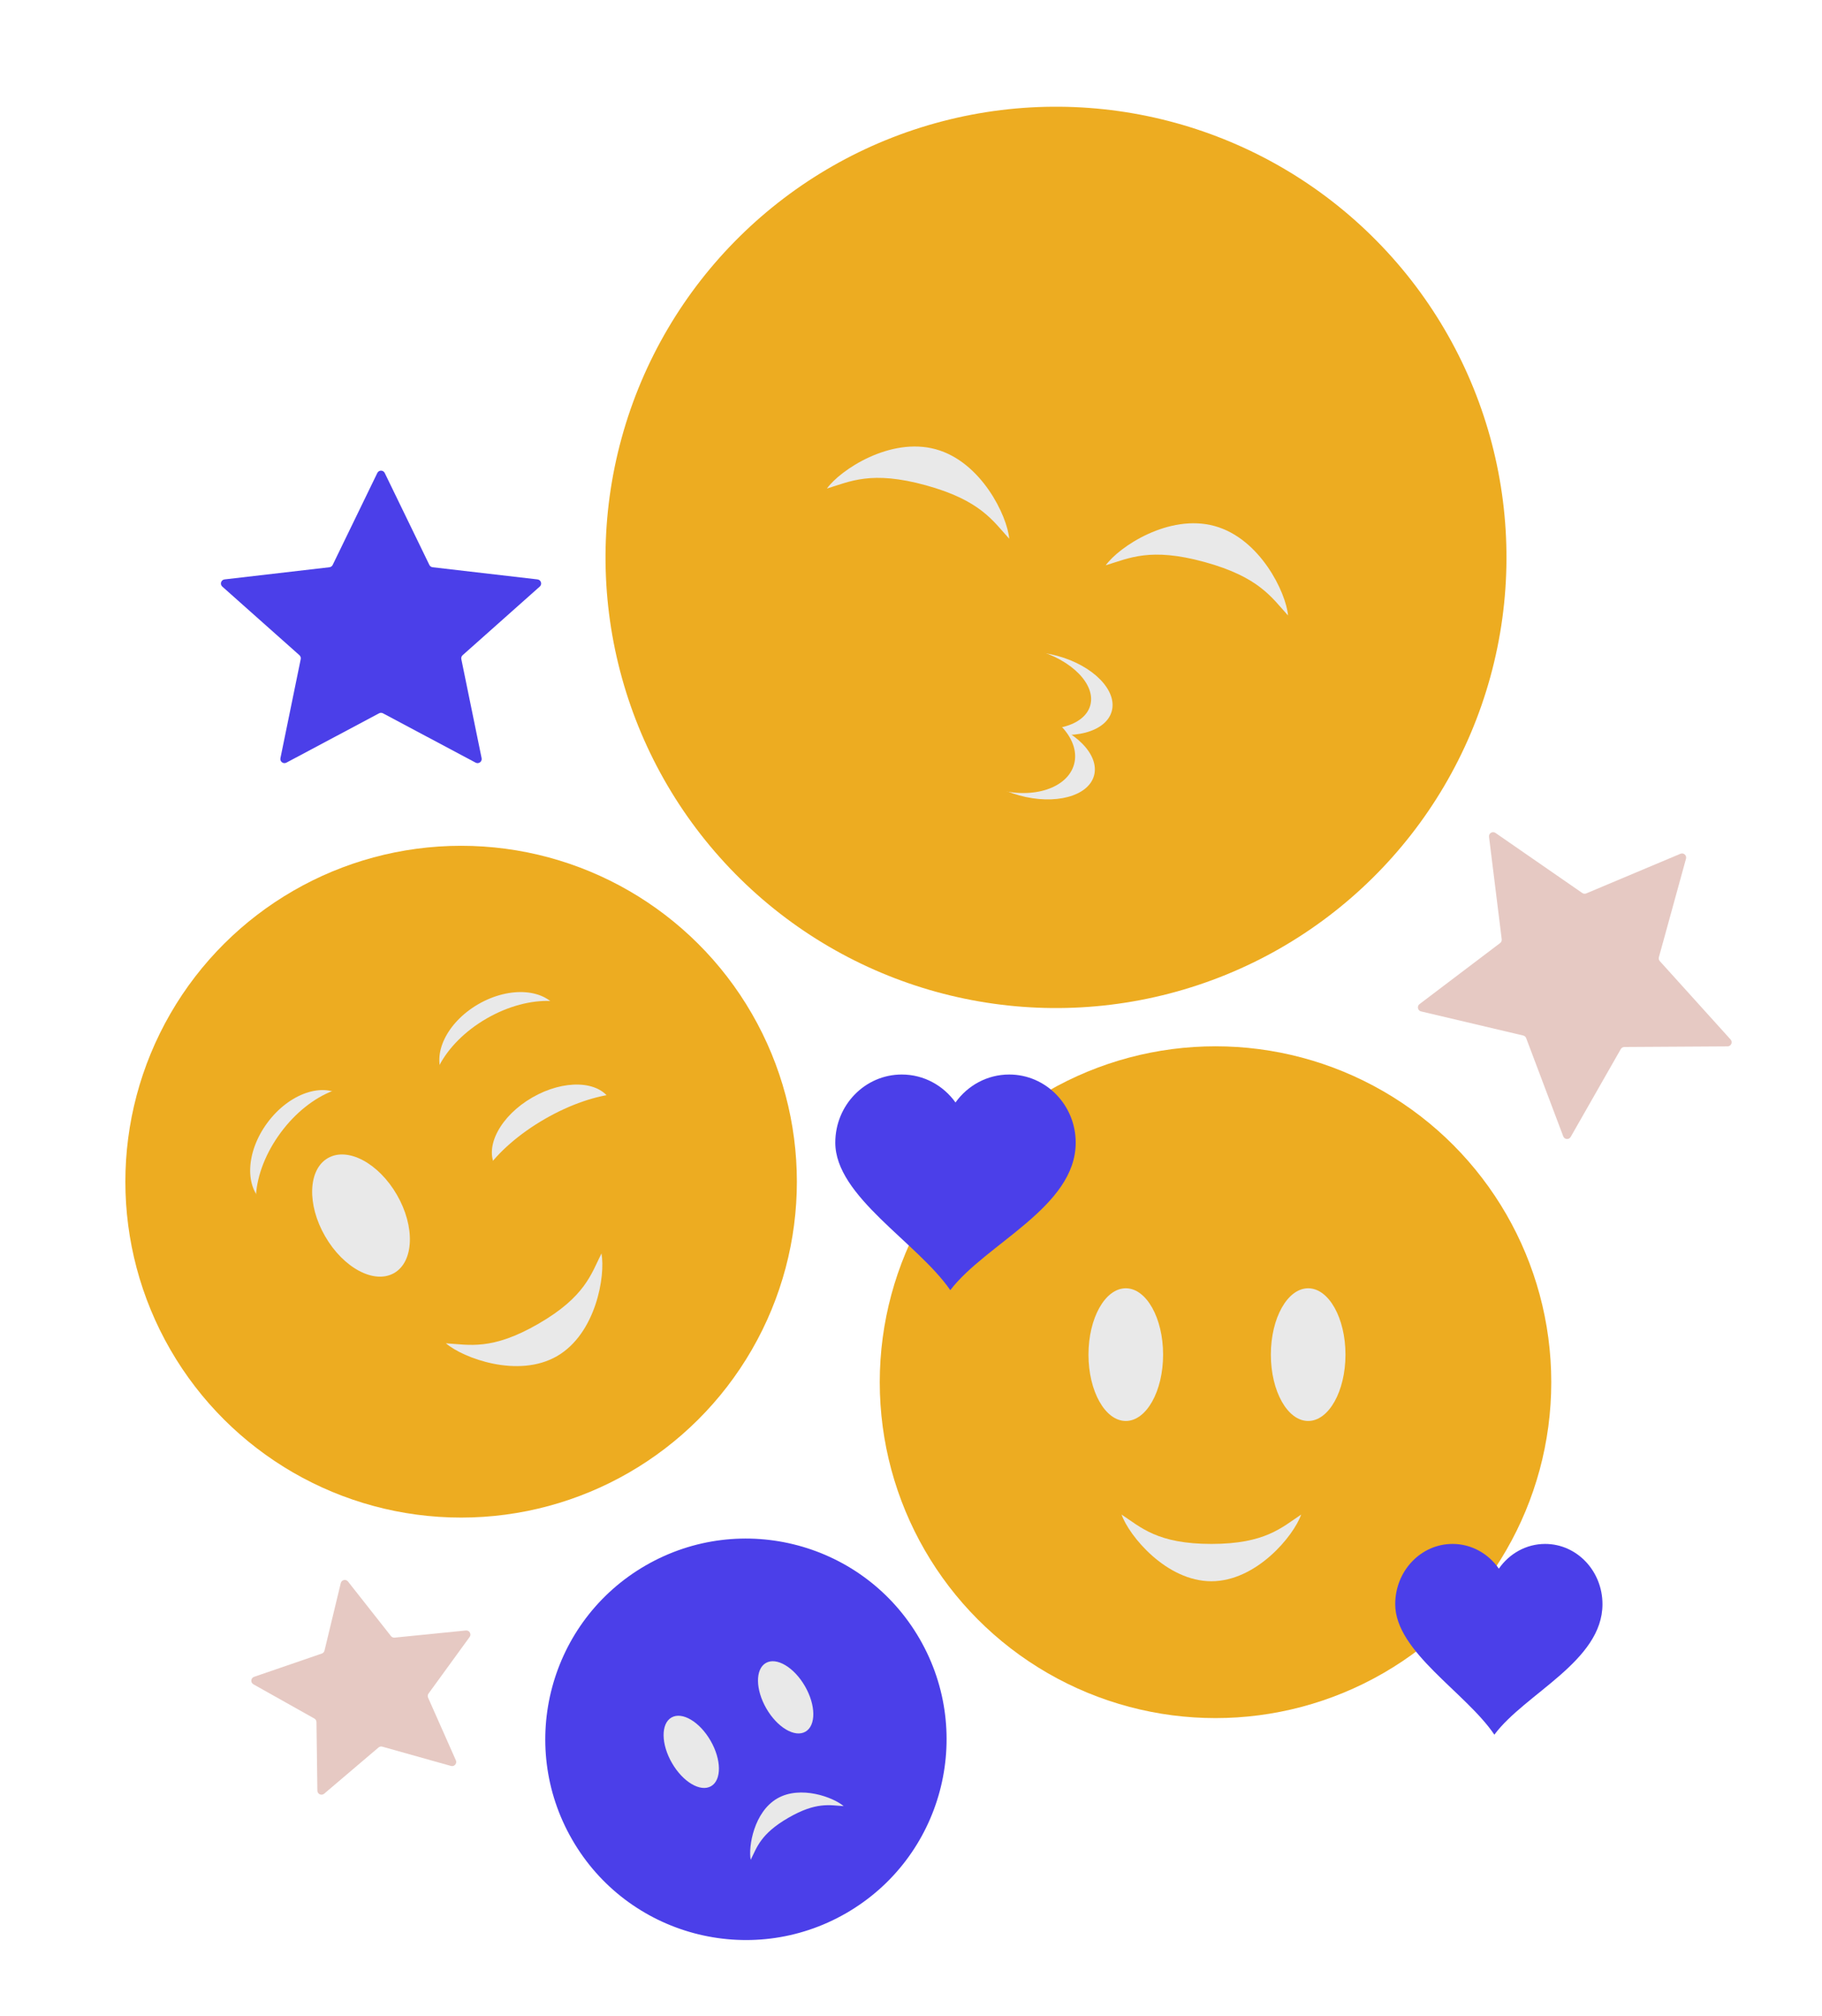 <?xml version="1.0" encoding="UTF-8"?> <svg xmlns="http://www.w3.org/2000/svg" width="368" height="407" viewBox="0 0 368 407" fill="none"> <circle cx="93.135" cy="238.57" r="67.814" transform="rotate(-30 93.135 238.57)" fill="#EDAC21"></circle> <ellipse cx="61.4" cy="232.158" rx="9.209" ry="13.395" transform="rotate(36.471 61.4 232.158)" fill="#E9E9E9"></ellipse> <ellipse cx="66.112" cy="235.642" rx="11.721" ry="18.419" transform="rotate(36.471 66.112 235.642)" fill="#EDAC21"></ellipse> <ellipse cx="72.917" cy="245.409" rx="8.372" ry="13.395" transform="rotate(-30 72.917 245.409)" fill="#E9E9E9"></ellipse> <ellipse cx="101.216" cy="210.704" rx="9.209" ry="13.395" transform="rotate(60 101.216 210.704)" fill="#E9E9E9"></ellipse> <ellipse cx="104.145" cy="215.779" rx="11.721" ry="18.419" transform="rotate(60 104.145 215.779)" fill="#EDAC21"></ellipse> <ellipse cx="111.68" cy="228.83" rx="8.372" ry="13.395" transform="rotate(60 111.68 228.83)" fill="#E9E9E9"></ellipse> <ellipse cx="115.029" cy="234.63" rx="10.046" ry="21.767" transform="rotate(60 115.029 234.63)" fill="#EDAC21"></ellipse> <path d="M90.061 271.199C93.537 274.182 104.642 278.329 112.504 273.79C120.365 269.251 122.326 257.561 121.481 253.059C119.388 257.248 118.162 261.823 108.736 267.265C99.311 272.707 94.736 271.481 90.061 271.199Z" fill="#E9E9E9"></path> <circle cx="245.504" cy="279.051" r="67.814" fill="#EDAC21"></circle> <path d="M226.527 305.772C228.046 310.093 235.59 319.237 244.667 319.237C253.745 319.237 261.289 310.093 262.807 305.772C258.9 308.353 255.551 311.702 244.667 311.702C233.784 311.702 230.435 308.353 226.527 305.772Z" fill="#E9E9E9"></path> <path fill-rule="evenodd" clip-rule="evenodd" d="M168.708 230.688C168.708 223.092 174.721 216.933 182.138 216.933C186.594 216.933 190.544 219.157 192.987 222.579C195.43 219.157 199.379 216.933 203.836 216.933C211.253 216.933 217.266 223.092 217.266 230.688C217.266 243.706 199.143 251.039 191.936 260.468C185.256 250.81 168.708 241.555 168.708 230.688Z" fill="#4B3FE9"></path> <path fill-rule="evenodd" clip-rule="evenodd" d="M281.8 323.87C281.8 317.149 286.983 311.702 293.377 311.702C297.219 311.702 300.624 313.668 302.73 316.696C304.836 313.668 308.241 311.702 312.083 311.702C318.477 311.702 323.66 317.149 323.66 323.87C323.66 335.385 308.037 341.872 301.824 350.213C296.065 341.67 281.8 333.483 281.8 323.87Z" fill="#4B3FE9"></path> <ellipse cx="227.382" cy="273.485" rx="7.535" ry="13.395" fill="#E9E9E9"></ellipse> <ellipse cx="264.218" cy="273.485" rx="7.535" ry="13.395" fill="#E9E9E9"></ellipse> <circle cx="150.66" cy="351.146" r="40.522" transform="rotate(-30 150.66 351.146)" fill="#4B3FE9"></circle> <path d="M170.398 364.637C168.322 362.854 161.686 360.376 156.988 363.088C152.29 365.801 151.118 372.786 151.624 375.476C152.875 372.973 153.607 370.239 159.239 366.988C164.871 363.736 167.605 364.468 170.398 364.637Z" fill="#E9E9E9"></path> <ellipse cx="139.618" cy="353.68" rx="4.502" ry="8.004" transform="rotate(-30 139.618 353.68)" fill="#E9E9E9"></ellipse> <ellipse cx="158.683" cy="342.674" rx="4.502" ry="8.004" transform="rotate(-30 158.683 342.674)" fill="#E9E9E9"></ellipse> <circle cx="213.286" cy="112.53" r="90.984" transform="rotate(15.386 213.286 112.53)" fill="#EDAC21"></circle> <path d="M203.838 108.765C203.444 104.17 198.216 93.237 189.003 90.702C179.79 88.167 169.705 94.885 167.016 98.632C171.667 97.231 175.956 94.935 187.002 97.975C198.048 101.014 200.558 105.182 203.838 108.765Z" fill="#E9E9E9"></path> <path d="M260.153 124.262C259.76 119.667 254.532 108.735 245.319 106.2C236.105 103.664 226.02 110.383 223.331 114.129C227.983 112.729 232.271 110.432 243.317 113.472C254.364 116.512 256.873 120.679 260.153 124.262Z" fill="#E9E9E9"></path> <ellipse cx="211.549" cy="140.012" rx="13.479" ry="7.863" transform="rotate(15.386 211.549 140.012)" fill="#E9E9E9"></ellipse> <ellipse cx="207.216" cy="138.82" rx="13.479" ry="7.863" transform="rotate(15.386 207.216 138.82)" fill="#EDAC21"></ellipse> <ellipse cx="207.972" cy="153.008" rx="13.479" ry="7.863" transform="rotate(15.386 207.972 153.008)" fill="#E9E9E9"></ellipse> <ellipse cx="203.938" cy="150.733" rx="13.479" ry="8.986" transform="rotate(15.386 203.938 150.733)" fill="#EDAC21"></ellipse> <path d="M76.208 95.489C76.512 94.863 77.403 94.863 77.707 95.489L86.722 114.056C86.846 114.312 87.093 114.487 87.376 114.52L108.558 116.976C109.273 117.059 109.554 117.948 109.016 118.426L93.439 132.277C93.217 132.475 93.117 132.776 93.176 133.067L97.275 153.067C97.416 153.758 96.689 154.301 96.067 153.97L77.349 144.009C77.104 143.879 76.811 143.879 76.566 144.009L57.848 153.97C57.226 154.301 56.499 153.758 56.64 153.067L60.739 133.067C60.798 132.776 60.698 132.475 60.476 132.277L44.899 118.426C44.361 117.948 44.642 117.059 45.357 116.976L66.539 114.52C66.822 114.487 67.069 114.312 67.193 114.056L76.208 95.489Z" fill="#4B3FE9"></path> <path d="M339.407 172.368C340.048 172.098 340.718 172.687 340.534 173.358L335.054 193.257C334.979 193.532 335.049 193.826 335.239 194.037L349.535 209.861C350.017 210.395 349.641 211.248 348.922 211.253L328.077 211.38C327.78 211.382 327.506 211.542 327.359 211.801L317.24 229.532C316.891 230.145 315.986 230.073 315.737 229.414L308.246 209.578C308.148 209.318 307.928 209.125 307.658 209.061L287.021 204.194C286.335 204.032 286.147 203.144 286.709 202.718L302.986 190.395C303.223 190.216 303.347 189.924 303.31 189.628L300.746 168.942C300.658 168.228 301.455 167.745 302.047 168.155L319.584 180.288C319.818 180.45 320.118 180.481 320.381 180.37L339.407 172.368Z" fill="#E6C9C3"></path> <path d="M68.826 319.614C68.989 318.938 69.86 318.747 70.291 319.294L78.966 330.305C79.143 330.528 79.421 330.646 79.704 330.618L94.094 329.175C94.81 329.103 95.274 329.912 94.851 330.494L86.551 341.91C86.376 342.151 86.343 342.466 86.463 342.738L92.073 355.386C92.359 356.03 91.765 356.717 91.086 356.526L77.216 352.632C76.95 352.557 76.663 352.62 76.451 352.8L65.475 362.128C64.937 362.585 64.111 362.209 64.102 361.504L63.919 347.67C63.914 347.372 63.752 347.1 63.493 346.954L51.185 340.046C50.557 339.693 50.642 338.765 51.322 338.531L65 333.834C65.269 333.742 65.473 333.518 65.54 333.241L68.826 319.614Z" fill="#E6C9C3"></path> </svg> 